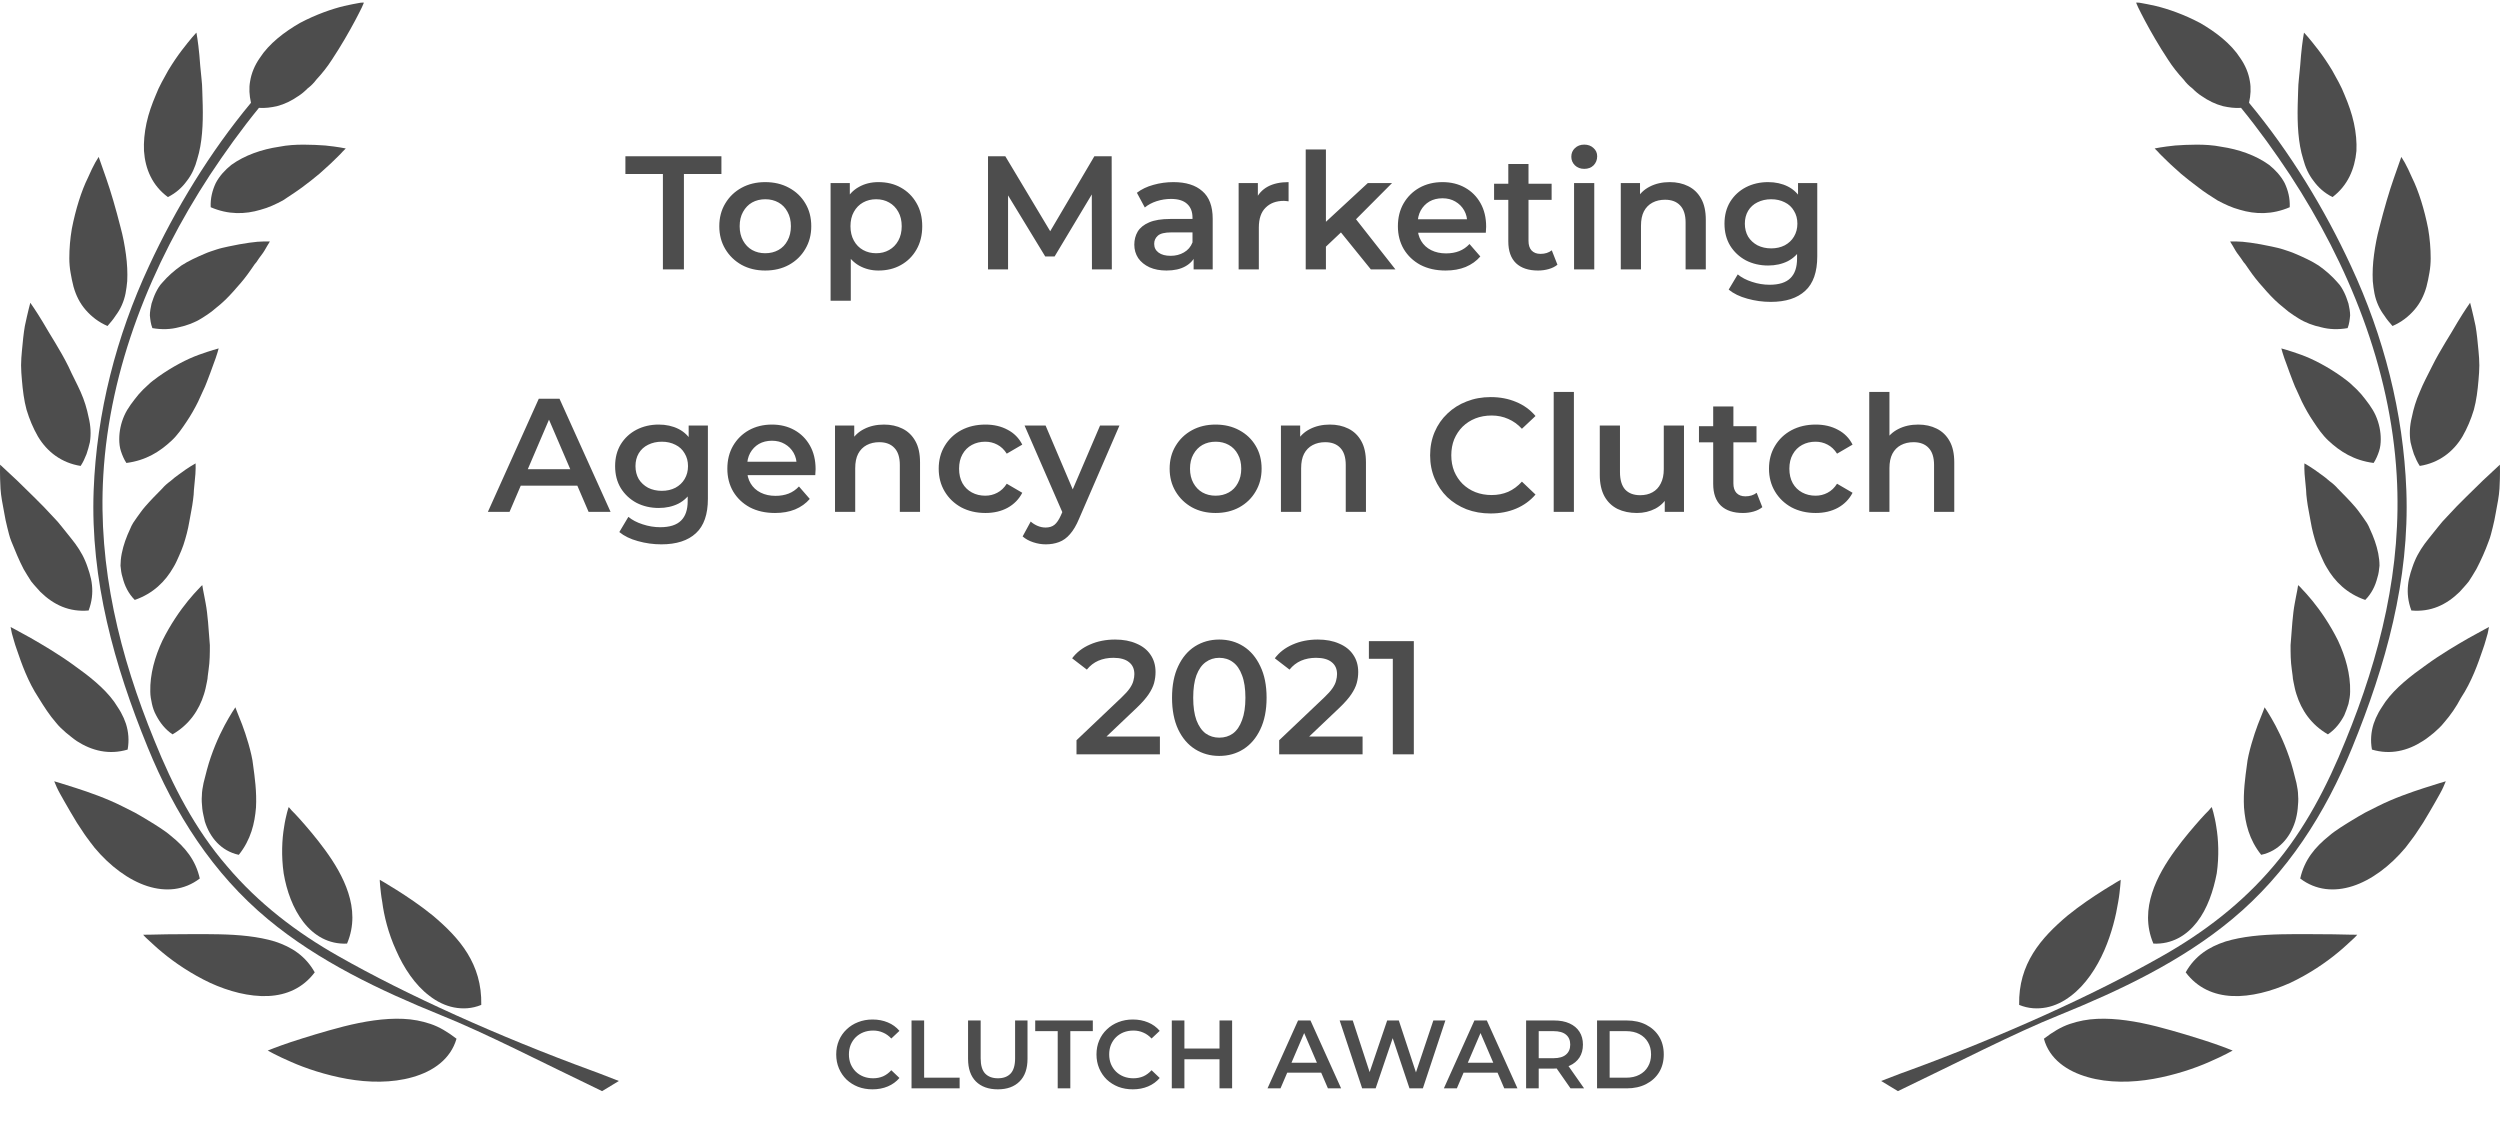 <svg width="464" height="209" viewBox="0 0 464 209" fill="none" xmlns="http://www.w3.org/2000/svg">
<path d="M161.934 202.18C160.974 202.18 160.08 202.024 159.252 201.712C158.436 201.388 157.722 200.938 157.11 200.362C156.51 199.774 156.042 199.084 155.706 198.292C155.37 197.5 155.202 196.636 155.202 195.7C155.202 194.764 155.37 193.9 155.706 193.108C156.042 192.316 156.516 191.632 157.128 191.056C157.74 190.468 158.454 190.018 159.27 189.706C160.086 189.382 160.98 189.22 161.952 189.22C162.984 189.22 163.926 189.4 164.778 189.76C165.63 190.108 166.35 190.63 166.938 191.326L165.426 192.748C164.97 192.256 164.46 191.89 163.896 191.65C163.332 191.398 162.72 191.272 162.06 191.272C161.4 191.272 160.794 191.38 160.242 191.596C159.702 191.812 159.228 192.118 158.82 192.514C158.424 192.91 158.112 193.378 157.884 193.918C157.668 194.458 157.56 195.052 157.56 195.7C157.56 196.348 157.668 196.942 157.884 197.482C158.112 198.022 158.424 198.49 158.82 198.886C159.228 199.282 159.702 199.588 160.242 199.804C160.794 200.02 161.4 200.128 162.06 200.128C162.72 200.128 163.332 200.008 163.896 199.768C164.46 199.516 164.97 199.138 165.426 198.634L166.938 200.074C166.35 200.758 165.63 201.28 164.778 201.64C163.926 202 162.978 202.18 161.934 202.18ZM169.18 202V189.4H171.52V200.02H178.108V202H169.18ZM185.198 202.18C183.47 202.18 182.114 201.694 181.13 200.722C180.158 199.75 179.672 198.346 179.672 196.51V189.4H182.012V196.42C182.012 197.716 182.288 198.658 182.84 199.246C183.404 199.834 184.196 200.128 185.216 200.128C186.236 200.128 187.022 199.834 187.574 199.246C188.126 198.658 188.402 197.716 188.402 196.42V189.4H190.706V196.51C190.706 198.346 190.214 199.75 189.23 200.722C188.258 201.694 186.914 202.18 185.198 202.18ZM196.311 202V191.38H192.135V189.4H202.827V191.38H198.651V202H196.311ZM210.239 202.18C209.279 202.18 208.385 202.024 207.557 201.712C206.741 201.388 206.027 200.938 205.415 200.362C204.815 199.774 204.347 199.084 204.011 198.292C203.675 197.5 203.507 196.636 203.507 195.7C203.507 194.764 203.675 193.9 204.011 193.108C204.347 192.316 204.821 191.632 205.433 191.056C206.045 190.468 206.759 190.018 207.575 189.706C208.391 189.382 209.285 189.22 210.257 189.22C211.289 189.22 212.231 189.4 213.083 189.76C213.935 190.108 214.655 190.63 215.243 191.326L213.731 192.748C213.275 192.256 212.765 191.89 212.201 191.65C211.637 191.398 211.025 191.272 210.365 191.272C209.705 191.272 209.099 191.38 208.547 191.596C208.007 191.812 207.533 192.118 207.125 192.514C206.729 192.91 206.417 193.378 206.189 193.918C205.973 194.458 205.865 195.052 205.865 195.7C205.865 196.348 205.973 196.942 206.189 197.482C206.417 198.022 206.729 198.49 207.125 198.886C207.533 199.282 208.007 199.588 208.547 199.804C209.099 200.02 209.705 200.128 210.365 200.128C211.025 200.128 211.637 200.008 212.201 199.768C212.765 199.516 213.275 199.138 213.731 198.634L215.243 200.074C214.655 200.758 213.935 201.28 213.083 201.64C212.231 202 211.283 202.18 210.239 202.18ZM226.341 189.4H228.681V202H226.341V189.4ZM219.825 202H217.485V189.4H219.825V202ZM226.521 196.6H219.627V194.602H226.521V196.6ZM235.25 202L240.92 189.4H243.224L248.912 202H246.464L241.586 190.642H242.522L237.662 202H235.25ZM237.86 199.084L238.49 197.248H245.294L245.924 199.084H237.86ZM252.816 202L248.64 189.4H251.07L254.796 200.794H253.59L257.46 189.4H259.62L263.382 200.794H262.212L266.028 189.4H268.26L264.084 202H261.6L258.162 191.722H258.81L255.318 202H252.816ZM267.98 202L273.65 189.4H275.954L281.642 202H279.194L274.316 190.642H275.252L270.392 202H267.98ZM270.59 199.084L271.22 197.248H278.024L278.654 199.084H270.59ZM283.245 202V189.4H288.429C289.545 189.4 290.499 189.58 291.291 189.94C292.095 190.3 292.713 190.816 293.145 191.488C293.577 192.16 293.793 192.958 293.793 193.882C293.793 194.806 293.577 195.604 293.145 196.276C292.713 196.936 292.095 197.446 291.291 197.806C290.499 198.154 289.545 198.328 288.429 198.328H284.541L285.585 197.266V202H283.245ZM291.489 202L288.303 197.428H290.805L294.009 202H291.489ZM285.585 197.518L284.541 196.402H288.321C289.353 196.402 290.127 196.18 290.643 195.736C291.171 195.292 291.435 194.674 291.435 193.882C291.435 193.078 291.171 192.46 290.643 192.028C290.127 191.596 289.353 191.38 288.321 191.38H284.541L285.585 190.228V197.518ZM296.411 202V189.4H301.919C303.287 189.4 304.487 189.664 305.519 190.192C306.551 190.72 307.355 191.452 307.931 192.388C308.507 193.324 308.795 194.428 308.795 195.7C308.795 196.96 308.507 198.064 307.931 199.012C307.355 199.948 306.551 200.68 305.519 201.208C304.487 201.736 303.287 202 301.919 202H296.411ZM298.751 200.02H301.811C302.759 200.02 303.575 199.84 304.259 199.48C304.955 199.12 305.489 198.616 305.861 197.968C306.245 197.32 306.437 196.564 306.437 195.7C306.437 194.824 306.245 194.068 305.861 193.432C305.489 192.784 304.955 192.28 304.259 191.92C303.575 191.56 302.759 191.38 301.811 191.38H298.751V200.02Z" fill="#4D4D4D"/>
<path d="M84.73 192.786C83.095 191.53 81.538 190.589 79.903 190.04C78.268 189.491 76.632 189.177 74.842 189.098C71.338 188.941 67.523 189.569 63.786 190.511C60.127 191.452 56.623 192.55 53.976 193.413C51.406 194.276 49.693 194.983 49.693 194.983C49.693 194.983 51.328 195.924 54.053 197.101C56.701 198.278 60.438 199.533 64.409 200.239C68.379 200.945 72.74 201.024 76.555 199.925C80.448 198.827 83.64 196.552 84.73 192.786Z" fill="#4D4D4D"/>
<path d="M73.518 176.388C74.92 179.605 77.022 182.822 79.747 184.862C81.071 185.882 82.628 186.666 84.263 186.98C85.898 187.294 87.611 187.215 89.324 186.509C89.401 182.665 88.389 179.605 86.754 176.937C85.119 174.27 82.784 171.994 80.37 169.955C77.956 167.993 75.465 166.346 73.596 165.169C71.728 163.992 70.482 163.286 70.482 163.286C70.482 163.286 70.482 163.678 70.56 164.463C70.638 165.169 70.715 166.189 70.949 167.444C71.26 169.876 72.039 173.171 73.518 176.388Z" fill="#4D4D4D"/>
<path d="M49.771 184.862C53.197 184.705 56.234 183.371 58.414 180.468C56.701 177.408 54.131 175.761 51.017 174.741C47.903 173.799 44.321 173.485 40.74 173.407C37.158 173.328 33.654 173.407 31.007 173.407C28.282 173.485 26.569 173.485 26.569 173.485C26.569 173.485 26.881 173.878 27.504 174.427C28.127 174.976 28.983 175.839 30.151 176.781C32.409 178.664 35.523 180.782 39.027 182.43C42.453 183.999 46.268 185.019 49.771 184.862Z" fill="#4D4D4D"/>
<path d="M56.312 171.132C58.258 173.642 60.983 175.29 64.409 175.133C65.81 171.838 65.577 168.621 64.642 165.718C63.708 162.815 62.073 160.147 60.36 157.794C58.647 155.44 56.934 153.479 55.689 152.066C55.066 151.36 54.521 150.811 54.131 150.419C53.82 150.026 53.586 149.791 53.586 149.791C53.586 149.791 53.431 150.183 53.275 150.811C53.119 151.439 52.886 152.38 52.73 153.479C52.341 155.754 52.185 158.892 52.652 162.109C53.197 165.326 54.365 168.621 56.312 171.132Z" fill="#4D4D4D"/>
<path d="M14.112 146.261C11.698 145.476 10.063 145.005 10.063 145.005C10.063 145.005 10.219 145.398 10.53 146.104C10.842 146.81 11.387 147.751 12.01 148.85C12.633 149.948 13.411 151.282 14.268 152.694C14.735 153.4 15.202 154.106 15.669 154.813L16.058 155.362L16.526 155.989C16.837 156.46 17.226 156.853 17.538 157.323C20.419 160.775 23.922 163.364 27.348 164.463C30.774 165.561 34.2 165.247 37.08 163.051C36.302 159.599 34.355 157.245 31.708 155.126C31.085 154.577 30.384 154.106 29.684 153.636C28.983 153.165 28.204 152.694 27.426 152.223C26.647 151.753 25.869 151.282 25.012 150.811C24.234 150.419 23.455 150.027 22.676 149.634C19.718 148.144 16.526 147.045 14.112 146.261Z" fill="#4D4D4D"/>
<path d="M38.014 152.458C38.949 155.439 41.051 157.95 44.321 158.656C46.579 155.832 47.28 152.772 47.513 149.869C47.669 146.966 47.28 144.22 46.968 141.945C46.89 141.003 46.501 139.356 46.112 138.022C45.722 136.688 45.333 135.511 44.944 134.491C44.555 133.471 44.243 132.687 44.01 132.137C43.776 131.588 43.698 131.274 43.698 131.274C43.698 131.274 43.465 131.588 43.075 132.216C42.686 132.844 42.219 133.628 41.674 134.648C40.584 136.688 39.26 139.669 38.404 142.886C38.17 143.671 38.014 144.534 37.781 145.318C37.625 146.103 37.469 146.888 37.469 147.672C37.392 148.457 37.469 149.241 37.547 150.104C37.625 150.889 37.859 151.673 38.014 152.458Z" fill="#4D4D4D"/>
<path d="M10.375 134.1C10.92 134.806 11.62 135.433 12.243 135.983C12.944 136.532 13.567 137.081 14.268 137.552C17.071 139.356 20.263 140.141 23.689 139.121C24 137.395 23.844 135.826 23.377 134.335C23.144 133.629 22.832 132.923 22.443 132.217C22.053 131.511 21.586 130.883 21.197 130.255C19.328 127.666 16.526 125.469 13.645 123.429C10.842 121.389 7.883 119.663 5.703 118.408C3.445 117.153 1.966 116.368 1.966 116.368C1.966 116.368 2.044 116.839 2.2 117.545C2.433 118.251 2.667 119.35 3.134 120.605C3.99 123.116 5.158 126.489 7.182 129.549C8.195 131.197 9.207 132.766 10.375 134.1Z" fill="#4D4D4D"/>
<path d="M28.983 132.766C29.684 134.1 30.618 135.355 32.02 136.297C35.134 134.492 36.925 131.825 37.859 128.843C38.093 128.137 38.248 127.353 38.404 126.568C38.482 126.176 38.56 125.783 38.56 125.47C38.638 125.077 38.638 124.685 38.715 124.293C38.949 122.723 38.949 121.233 38.949 119.742C38.715 116.761 38.56 114.015 38.17 111.975C38.015 110.955 37.781 110.092 37.703 109.543C37.625 108.993 37.547 108.601 37.547 108.601C37.547 108.601 37.236 108.836 36.769 109.386C36.302 109.856 35.679 110.563 34.9 111.504C33.421 113.309 31.63 115.898 30.151 118.879C28.749 121.86 27.815 125.156 27.893 128.372C27.893 129.157 28.049 129.942 28.204 130.648C28.36 131.354 28.594 132.06 28.983 132.766Z" fill="#4D4D4D"/>
<path d="M4.38 105.619C4.847 106.403 5.314 107.188 5.781 107.894C6.326 108.6 6.949 109.228 7.494 109.856C9.985 112.288 12.866 113.622 16.448 113.308C17.071 111.66 17.226 110.091 17.071 108.6C16.993 107.816 16.837 107.11 16.603 106.325C16.37 105.619 16.136 104.834 15.825 104.128C15.202 102.637 14.268 101.225 13.178 99.891C12.633 99.185 12.088 98.558 11.543 97.852C10.998 97.145 10.453 96.518 9.83 95.89C7.494 93.301 4.925 90.947 3.134 89.143C1.265 87.417 0.019 86.24 0.019 86.24C0.019 86.24 -0.058 88.044 0.097 90.712C0.175 92.046 0.487 93.615 0.798 95.262C0.954 96.125 1.109 96.989 1.343 97.852C1.577 98.715 1.732 99.578 2.122 100.519C2.822 102.245 3.523 103.971 4.38 105.619Z" fill="#4D4D4D"/>
<path d="M25.012 111.346C28.438 110.169 30.696 107.894 32.175 105.305C32.564 104.677 32.876 103.971 33.187 103.265C33.499 102.559 33.81 101.852 34.044 101.146C34.511 99.734 34.9 98.243 35.134 96.831C35.367 95.419 35.679 94.085 35.834 92.751C35.912 92.124 35.99 91.496 35.99 90.947C36.068 90.397 36.068 89.848 36.146 89.299C36.38 87.338 36.302 86.004 36.302 86.004C36.302 86.004 34.978 86.71 33.109 88.122C32.642 88.436 32.175 88.828 31.63 89.299C31.085 89.691 30.54 90.162 30.073 90.711C29.061 91.731 27.971 92.83 26.881 94.085C26.336 94.713 25.869 95.419 25.401 96.046C25.168 96.36 24.934 96.753 24.701 97.067C24.467 97.459 24.311 97.773 24.156 98.165C23.455 99.656 22.91 101.146 22.599 102.715C22.443 103.5 22.365 104.285 22.365 104.991C22.443 105.775 22.521 106.481 22.754 107.188C23.143 108.757 23.844 110.169 25.012 111.346Z" fill="#4D4D4D"/>
<path d="M12.71 68.038C11.932 66.469 11.075 64.978 10.219 63.566C9.362 62.154 8.584 60.898 7.961 59.8C6.637 57.603 5.625 56.191 5.625 56.191C5.625 56.191 5.158 57.917 4.613 60.506C4.38 61.84 4.224 63.409 4.068 65.135C3.99 65.998 3.912 66.861 3.912 67.803C3.912 68.744 3.99 69.607 4.068 70.549C4.224 72.432 4.457 74.315 4.925 76.041C5.47 77.845 6.17 79.493 7.027 80.984C8.74 83.886 11.465 85.926 14.968 86.476C15.435 85.769 15.747 85.063 16.058 84.279C16.292 83.573 16.526 82.788 16.681 82.082C16.915 80.591 16.837 79.022 16.448 77.453C16.136 75.884 15.669 74.315 14.968 72.746C14.268 71.176 13.411 69.607 12.71 68.038Z" fill="#4D4D4D"/>
<path d="M31.864 81.767C32.954 80.747 33.81 79.492 34.589 78.315C35.445 77.06 36.146 75.805 36.769 74.549C37.08 73.922 37.314 73.294 37.625 72.666C37.937 72.039 38.17 71.489 38.404 70.862C38.871 69.685 39.26 68.587 39.572 67.723C40.273 65.919 40.584 64.664 40.584 64.664C40.584 64.664 39.105 65.056 36.925 65.84C34.745 66.625 32.02 68.037 29.372 69.92C28.749 70.391 28.049 70.862 27.426 71.489C26.803 72.039 26.258 72.588 25.713 73.216C24.701 74.471 23.689 75.726 23.066 77.138C22.443 78.551 22.131 80.041 22.131 81.532C22.131 82.238 22.209 83.023 22.443 83.729C22.676 84.435 22.988 85.219 23.455 85.926C27.114 85.455 29.684 83.807 31.864 81.767Z" fill="#4D4D4D"/>
<path d="M21.431 58.623C21.898 57.995 22.287 57.368 22.598 56.662C22.91 55.956 23.143 55.249 23.299 54.465C23.455 53.68 23.533 52.974 23.611 52.19C23.689 50.62 23.611 48.973 23.377 47.247C23.143 45.521 22.832 43.873 22.365 42.147C21.508 38.773 20.574 35.557 19.718 33.124C18.861 30.692 18.316 29.123 18.316 29.123C18.316 29.123 18.083 29.515 17.693 30.143C17.304 30.849 16.837 31.791 16.292 33.046C15.124 35.4 14.034 38.852 13.333 42.461C13.022 44.265 12.866 46.148 12.866 47.953C12.866 48.816 12.944 49.758 13.1 50.62C13.255 51.483 13.411 52.347 13.645 53.21C14.112 54.857 14.813 56.27 15.903 57.525C16.993 58.78 18.316 59.8 19.951 60.506C20.496 59.879 21.041 59.251 21.431 58.623Z" fill="#4D4D4D"/>
<path d="M49.616 45.599C49.927 45.128 50.083 44.814 50.083 44.814C50.083 44.814 49.694 44.814 48.993 44.814C48.292 44.814 47.358 44.892 46.268 45.049C45.1 45.206 43.854 45.442 42.375 45.755C41.674 45.912 40.895 46.069 40.195 46.305C39.494 46.54 38.715 46.775 38.015 47.089C36.535 47.717 34.978 48.423 33.654 49.286C32.331 50.228 31.163 51.248 30.151 52.424C29.606 52.974 29.217 53.68 28.905 54.307C28.594 54.935 28.36 55.641 28.127 56.347C27.971 57.053 27.815 57.838 27.815 58.544C27.893 59.329 27.971 60.113 28.282 60.898C30.073 61.212 31.708 61.133 33.187 60.741C34.667 60.427 36.146 59.878 37.392 59.093C38.015 58.701 38.638 58.309 39.26 57.838C39.572 57.603 39.805 57.367 40.117 57.132C40.428 56.897 40.662 56.661 40.973 56.426C42.063 55.484 43.075 54.386 44.01 53.287C44.944 52.267 45.8 51.169 46.501 50.149C46.657 49.914 46.813 49.678 47.046 49.364C47.202 49.129 47.358 48.894 47.591 48.658C47.903 48.188 48.214 47.717 48.526 47.325C48.915 46.854 49.304 46.148 49.616 45.599Z" fill="#4D4D4D"/>
<path d="M31.163 36.576C32.72 35.791 33.81 34.771 34.667 33.594C35.601 32.417 36.224 31.005 36.613 29.515C37.547 26.533 37.703 23.003 37.625 19.55C37.625 18.687 37.547 17.824 37.547 16.961C37.547 16.098 37.47 15.314 37.392 14.529C37.236 12.96 37.08 11.469 37.002 10.214C36.769 7.703 36.457 6.056 36.457 6.056C36.457 6.056 36.146 6.369 35.679 6.919C35.212 7.468 34.511 8.331 33.732 9.351C32.954 10.371 32.097 11.626 31.241 13.038C30.462 14.451 29.528 16.02 28.905 17.667C28.204 19.315 27.581 21.041 27.192 22.846C26.803 24.65 26.647 26.376 26.725 28.024C26.959 31.398 28.282 34.457 31.163 36.576Z" fill="#4D4D4D"/>
<path d="M56.078 34.771C57.246 33.908 58.336 33.045 59.27 32.261C60.204 31.398 61.139 30.613 61.839 29.907C62.54 29.201 63.163 28.652 63.552 28.181C63.942 27.789 64.175 27.553 64.175 27.553C64.175 27.553 62.696 27.239 60.36 27.004C59.192 26.926 57.869 26.847 56.389 26.847C54.91 26.847 53.353 26.926 51.796 27.239C48.603 27.71 45.411 28.809 42.92 30.613C41.752 31.555 40.74 32.653 40.039 33.987C39.416 35.321 39.027 36.811 39.105 38.459C42.375 39.871 45.489 39.793 48.37 38.93C49.849 38.537 51.173 37.91 52.496 37.204C53.664 36.419 54.91 35.634 56.078 34.771Z" fill="#4D4D4D"/>
<path d="M114.861 200.631L111.747 202.514C100.769 197.258 90.18 191.766 81.771 188.392C70.56 183.841 59.114 178.428 49.693 170.582C39.494 162.109 32.409 150.968 27.426 138.728C21.197 123.507 16.759 107.58 17.382 91.026C17.927 76.59 21.586 62.389 27.659 49.365C32.565 38.773 38.949 28.259 46.579 19.08C46.268 17.668 46.19 16.334 46.423 15.079C46.657 13.588 47.28 12.097 48.214 10.763C49.927 8.096 52.808 5.899 55.689 4.251C58.647 2.682 61.606 1.662 63.864 1.113C65.032 0.878 65.966 0.642 66.589 0.564C66.9 0.485 67.134 0.485 67.29 0.485C67.445 0.485 67.523 0.485 67.523 0.485C67.523 0.485 67.523 0.564 67.445 0.721C67.367 0.878 67.29 1.113 67.134 1.427C66.822 2.055 66.433 2.839 65.888 3.859C64.798 5.899 63.319 8.488 61.606 11.077C60.749 12.411 59.815 13.588 58.725 14.765C58.258 15.392 57.713 15.942 57.09 16.412C56.545 16.962 56 17.432 55.377 17.825C54.131 18.688 52.886 19.315 51.406 19.707C50.316 19.943 49.226 20.1 48.058 20.021C44.788 24.023 41.752 28.259 38.949 32.496C28.127 49.051 20.341 68.195 19.173 88.201C18.161 105.305 22.209 121.703 28.672 137.473C32.02 145.789 36.224 153.949 42.141 160.775C47.981 167.679 55.066 173.093 62.852 177.486C75.387 184.626 92.594 192.393 109.956 198.748C110.034 198.748 111.825 199.454 114.861 200.631Z" fill="#4D4D4D"/>
<path d="M379.348 192.786C380.983 191.53 382.54 190.589 384.175 190.04C385.81 189.491 387.445 189.177 389.236 189.098C392.74 188.941 396.555 189.569 400.292 190.511C403.951 191.452 407.455 192.55 410.102 193.413C412.671 194.276 414.384 194.983 414.384 194.983C414.384 194.983 412.749 195.924 410.024 197.101C407.377 198.278 403.64 199.533 399.669 200.239C395.698 200.945 391.338 201.024 387.523 199.925C383.63 198.827 380.36 196.552 379.348 192.786Z" fill="#4D4D4D"/>
<path d="M390.56 176.388C389.158 179.605 387.056 182.822 384.331 184.862C383.007 185.882 381.45 186.666 379.815 186.98C378.18 187.294 376.467 187.215 374.754 186.509C374.676 182.665 375.688 179.605 377.324 176.937C378.959 174.27 381.294 171.994 383.708 169.955C386.122 167.993 388.613 166.346 390.482 165.169C392.35 163.992 393.596 163.286 393.596 163.286C393.596 163.286 393.596 163.678 393.518 164.463C393.44 165.169 393.362 166.189 393.129 167.444C392.74 169.876 391.961 173.171 390.56 176.388Z" fill="#4D4D4D"/>
<path d="M414.307 184.862C410.881 184.705 407.844 183.371 405.664 180.468C407.377 177.408 409.946 175.761 413.061 174.741C416.175 173.799 419.757 173.485 423.338 173.407C426.92 173.328 430.423 173.407 433.07 173.407C435.796 173.485 437.508 173.485 437.508 173.485C437.508 173.485 437.197 173.878 436.574 174.427C435.951 174.976 435.095 175.839 433.927 176.781C431.669 178.664 428.555 180.782 425.051 182.43C421.547 183.999 417.732 185.019 414.307 184.862Z" fill="#4D4D4D"/>
<path d="M407.766 171.132C405.82 173.642 403.095 175.29 399.669 175.133C398.268 171.838 398.501 168.621 399.435 165.718C400.37 162.815 402.005 160.147 403.718 157.794C405.431 155.44 407.143 153.479 408.389 152.066C409.012 151.36 409.557 150.811 409.946 150.419C410.258 150.026 410.491 149.791 410.491 149.791C410.491 149.791 410.647 150.183 410.803 150.811C410.958 151.439 411.192 152.38 411.348 153.479C411.737 155.754 411.893 158.892 411.426 162.109C410.803 165.326 409.713 168.621 407.766 171.132Z" fill="#4D4D4D"/>
<path d="M449.888 146.261C452.302 145.476 453.937 145.005 453.937 145.005C453.937 145.005 453.781 145.398 453.47 146.104C453.158 146.81 452.613 147.751 451.99 148.85C451.367 149.948 450.589 151.282 449.732 152.694C449.265 153.4 448.798 154.106 448.331 154.813L447.942 155.362L447.474 155.989C447.163 156.46 446.774 156.853 446.462 157.323C443.581 160.775 440.078 163.364 436.652 164.463C433.226 165.561 429.8 165.247 426.92 163.051C427.698 159.599 429.645 157.245 432.292 155.126C432.915 154.577 433.616 154.106 434.316 153.636C435.017 153.165 435.796 152.694 436.574 152.223C437.353 151.753 438.131 151.282 438.988 150.811C439.766 150.419 440.545 150.027 441.324 149.634C444.282 148.144 447.474 147.045 449.888 146.261Z" fill="#4D4D4D"/>
<path d="M425.985 152.458C425.051 155.439 422.949 157.95 419.679 158.656C417.421 155.832 416.72 152.772 416.487 149.869C416.331 146.966 416.72 144.22 417.032 141.945C417.109 141.003 417.499 139.356 417.888 138.022C418.277 136.688 418.667 135.511 419.056 134.491C419.445 133.471 419.757 132.687 419.99 132.137C420.224 131.588 420.302 131.274 420.302 131.274C420.302 131.274 420.535 131.588 420.924 132.216C421.314 132.844 421.781 133.628 422.326 134.648C423.416 136.688 424.74 139.669 425.596 142.886C425.83 143.671 425.985 144.534 426.219 145.318C426.375 146.103 426.53 146.888 426.53 147.672C426.608 148.457 426.53 149.241 426.452 150.104C426.375 150.889 426.219 151.673 425.985 152.458Z" fill="#4D4D4D"/>
<path d="M453.625 134.1C453.08 134.806 452.379 135.433 451.757 135.983C451.056 136.532 450.433 137.081 449.654 137.552C446.851 139.356 443.659 140.141 440.233 139.121C439.922 137.395 440.078 135.826 440.545 134.335C440.778 133.629 441.09 132.923 441.479 132.217C441.868 131.511 442.336 130.883 442.725 130.255C444.594 127.666 447.396 125.469 450.277 123.429C453.08 121.389 456.039 119.663 458.219 118.408C460.477 117.153 461.956 116.368 461.956 116.368C461.956 116.368 461.878 116.839 461.723 117.545C461.489 118.251 461.255 119.35 460.788 120.605C459.932 123.116 458.764 126.489 456.74 129.549C455.883 131.197 454.793 132.766 453.625 134.1Z" fill="#4D4D4D"/>
<path d="M435.095 132.766C434.394 134.1 433.46 135.355 432.058 136.297C428.944 134.492 427.153 131.825 426.219 128.843C425.985 128.137 425.83 127.353 425.674 126.568C425.596 126.176 425.518 125.783 425.518 125.47C425.44 125.077 425.44 124.685 425.362 124.293C425.129 122.723 425.129 121.233 425.129 119.742C425.362 116.761 425.518 114.015 425.907 111.975C426.063 110.955 426.297 110.092 426.375 109.543C426.452 108.993 426.53 108.601 426.53 108.601C426.53 108.601 426.842 108.836 427.309 109.386C427.776 109.856 428.399 110.563 429.178 111.504C430.657 113.309 432.448 115.898 433.927 118.879C435.328 121.86 436.263 125.156 436.185 128.372C436.185 129.157 436.029 129.942 435.873 130.648C435.64 131.354 435.406 132.06 435.095 132.766Z" fill="#4D4D4D"/>
<path d="M459.62 105.619C459.153 106.403 458.686 107.188 458.219 107.894C457.674 108.6 457.051 109.228 456.506 109.856C454.014 112.288 451.134 113.622 447.552 113.308C446.929 111.66 446.774 110.091 446.929 108.6C447.007 107.816 447.163 107.11 447.396 106.325C447.63 105.619 447.864 104.834 448.175 104.128C448.798 102.637 449.732 101.225 450.822 99.891C451.367 99.185 451.912 98.558 452.457 97.852C453.002 97.145 453.547 96.518 454.17 95.89C456.506 93.301 459.075 90.947 460.866 89.143C462.735 87.417 463.98 86.24 463.98 86.24C463.98 86.24 464.058 88.044 463.903 90.712C463.825 92.046 463.513 93.615 463.202 95.262C463.046 96.125 462.89 96.989 462.657 97.852C462.423 98.715 462.267 99.578 461.878 100.519C461.255 102.245 460.477 103.971 459.62 105.619Z" fill="#4D4D4D"/>
<path d="M438.988 111.346C435.562 110.169 433.304 107.894 431.825 105.305C431.435 104.677 431.124 103.971 430.813 103.265C430.501 102.559 430.19 101.852 429.956 101.146C429.489 99.734 429.1 98.243 428.866 96.831C428.633 95.419 428.321 94.085 428.165 92.751C428.088 92.124 428.01 91.496 428.01 90.947C427.932 90.397 427.932 89.848 427.854 89.299C427.62 87.338 427.698 86.004 427.698 86.004C427.698 86.004 429.022 86.71 430.89 88.122C431.358 88.436 431.825 88.828 432.37 89.299C432.915 89.691 433.46 90.162 433.927 90.711C434.939 91.731 436.029 92.83 437.119 94.085C437.664 94.713 438.131 95.419 438.598 96.046C438.832 96.36 439.066 96.753 439.299 97.067C439.533 97.459 439.688 97.773 439.844 98.165C440.545 99.656 441.09 101.146 441.401 102.715C441.557 103.5 441.635 104.285 441.635 104.991C441.557 105.775 441.479 106.481 441.246 107.188C440.856 108.757 440.156 110.169 438.988 111.346Z" fill="#4D4D4D"/>
<path d="M451.367 68.038C452.146 66.469 453.002 64.978 453.859 63.566C454.715 62.154 455.494 60.898 456.117 59.8C457.44 57.603 458.452 56.191 458.452 56.191C458.452 56.191 458.92 57.917 459.465 60.506C459.698 61.84 459.854 63.409 460.01 65.135C460.088 65.998 460.165 66.861 460.165 67.803C460.165 68.744 460.088 69.607 460.01 70.549C459.854 72.432 459.62 74.315 459.153 76.041C458.608 77.845 457.907 79.493 457.051 80.984C455.338 83.886 452.613 85.926 449.109 86.476C448.642 85.769 448.331 85.063 448.019 84.279C447.786 83.573 447.552 82.788 447.397 82.082C447.163 80.591 447.241 79.022 447.63 77.453C447.942 75.884 448.409 74.315 449.109 72.746C449.732 71.176 450.589 69.607 451.367 68.038Z" fill="#4D4D4D"/>
<path d="M432.136 81.767C431.046 80.747 430.19 79.492 429.411 78.315C428.555 77.06 427.854 75.805 427.231 74.549C426.92 73.922 426.686 73.294 426.375 72.666C426.063 72.039 425.83 71.489 425.596 70.862C425.129 69.685 424.74 68.587 424.428 67.723C423.727 65.919 423.416 64.664 423.416 64.664C423.416 64.664 424.895 65.056 427.075 65.84C429.255 66.625 431.98 68.037 434.628 69.92C435.251 70.391 435.951 70.862 436.574 71.489C437.197 72.039 437.742 72.588 438.287 73.216C439.299 74.471 440.311 75.726 440.934 77.138C441.557 78.551 441.869 80.041 441.869 81.532C441.869 82.238 441.791 83.023 441.557 83.729C441.324 84.435 441.012 85.219 440.545 85.926C436.886 85.455 434.316 83.807 432.136 81.767Z" fill="#4D4D4D"/>
<path d="M442.569 58.623C442.102 57.995 441.713 57.368 441.401 56.662C441.09 55.956 440.856 55.249 440.701 54.465C440.545 53.68 440.467 52.974 440.389 52.19C440.311 50.62 440.389 48.973 440.623 47.247C440.856 45.521 441.168 43.873 441.635 42.147C442.491 38.773 443.426 35.557 444.282 33.124C445.139 30.692 445.684 29.123 445.684 29.123C445.684 29.123 445.917 29.515 446.306 30.143C446.696 30.849 447.163 31.791 447.708 33.046C448.876 35.4 449.966 38.852 450.667 42.461C450.978 44.265 451.134 46.148 451.134 47.953C451.134 48.816 451.056 49.758 450.9 50.62C450.744 51.483 450.589 52.347 450.355 53.21C449.888 54.857 449.187 56.27 448.097 57.525C447.007 58.78 445.684 59.8 444.049 60.506C443.504 59.879 442.959 59.251 442.569 58.623Z" fill="#4D4D4D"/>
<path d="M414.384 45.599C414.073 45.128 413.917 44.814 413.917 44.814C413.917 44.814 414.307 44.814 415.007 44.814C415.708 44.814 416.642 44.892 417.732 45.049C418.9 45.206 420.146 45.442 421.625 45.755C422.326 45.912 423.105 46.069 423.805 46.305C424.506 46.54 425.285 46.775 425.985 47.089C427.465 47.717 429.022 48.423 430.345 49.286C431.669 50.228 432.837 51.248 433.849 52.424C434.394 52.974 434.783 53.68 435.095 54.307C435.406 54.935 435.64 55.641 435.873 56.347C436.029 57.053 436.185 57.838 436.185 58.544C436.107 59.329 436.029 60.113 435.718 60.898C433.927 61.212 432.292 61.133 430.813 60.741C429.333 60.427 427.854 59.878 426.608 59.093C425.985 58.701 425.363 58.309 424.74 57.838C424.428 57.603 424.195 57.367 423.883 57.132C423.572 56.897 423.338 56.661 423.027 56.426C421.937 55.484 420.925 54.386 419.99 53.287C419.056 52.267 418.199 51.169 417.499 50.149C417.343 49.914 417.187 49.678 416.954 49.364C416.798 49.129 416.642 48.894 416.409 48.658C416.097 48.188 415.786 47.717 415.474 47.325C415.085 46.854 414.696 46.148 414.384 45.599Z" fill="#4D4D4D"/>
<path d="M432.915 36.576C431.358 35.791 430.268 34.771 429.411 33.594C428.477 32.417 427.854 31.005 427.465 29.515C426.53 26.533 426.375 23.003 426.452 19.55C426.452 18.687 426.53 17.824 426.53 16.961C426.53 16.098 426.608 15.314 426.686 14.529C426.842 12.96 426.997 11.469 427.075 10.214C427.309 7.703 427.62 6.056 427.62 6.056C427.62 6.056 427.932 6.369 428.399 6.919C428.866 7.468 429.567 8.331 430.345 9.351C431.124 10.371 431.98 11.626 432.837 13.038C433.615 14.451 434.55 16.02 435.173 17.667C435.873 19.315 436.496 21.041 436.886 22.846C437.275 24.65 437.431 26.376 437.353 28.024C437.041 31.398 435.718 34.457 432.915 36.576Z" fill="#4D4D4D"/>
<path d="M408 34.771C406.832 33.908 405.742 33.045 404.808 32.261C403.873 31.398 402.939 30.613 402.238 29.907C401.538 29.201 400.915 28.652 400.525 28.181C400.136 27.789 399.903 27.553 399.903 27.553C399.903 27.553 401.382 27.239 403.718 27.004C404.886 26.926 406.209 26.847 407.688 26.847C409.168 26.847 410.725 26.926 412.282 27.239C415.474 27.71 418.667 28.809 421.158 30.613C422.326 31.555 423.338 32.653 424.039 33.987C424.662 35.321 425.051 36.811 424.973 38.459C421.703 39.871 418.589 39.793 415.708 38.93C414.229 38.537 412.905 37.91 411.581 37.204C410.336 36.419 409.09 35.634 408 34.771Z" fill="#4D4D4D"/>
<path d="M349.139 200.631L352.253 202.514C363.231 197.258 373.82 191.766 382.229 188.392C393.44 183.841 404.886 178.428 414.307 170.582C424.506 162.109 431.591 150.968 436.574 138.728C442.803 123.507 447.241 107.58 446.618 91.026C446.073 76.59 442.414 62.389 436.341 49.365C431.436 38.773 425.051 28.259 417.421 19.08C417.732 17.668 417.81 16.334 417.577 15.079C417.343 13.588 416.72 12.097 415.786 10.763C414.073 8.096 411.192 5.899 408.311 4.251C405.353 2.682 402.394 1.662 400.136 1.113C398.968 0.878 398.034 0.642 397.411 0.564C397.1 0.485 396.866 0.485 396.71 0.485C396.555 0.485 396.477 0.485 396.477 0.485C396.477 0.485 396.477 0.564 396.555 0.721C396.633 0.878 396.71 1.113 396.866 1.427C397.178 2.055 397.567 2.839 398.112 3.859C399.202 5.899 400.681 8.488 402.394 11.077C403.251 12.411 404.185 13.588 405.275 14.765C405.742 15.392 406.287 15.942 406.91 16.412C407.455 16.962 408 17.432 408.623 17.825C409.869 18.688 411.114 19.315 412.594 19.707C413.684 19.943 414.774 20.1 415.942 20.021C419.212 24.023 422.248 28.259 425.051 32.496C435.873 49.051 443.659 68.195 444.827 88.201C445.839 105.305 441.791 121.703 435.328 137.473C431.981 145.789 427.776 153.949 421.937 160.775C416.097 167.679 409.012 173.093 401.226 177.486C388.691 184.626 371.484 192.393 354.122 198.748C354.044 198.748 352.175 199.454 349.139 200.631Z" fill="#4D4D4D"/>
<path d="M123.035 50V32.3H116.075V29H133.895V32.3H126.935V50H123.035ZM142.021 50.21C140.381 50.21 138.921 49.86 137.641 49.16C136.361 48.44 135.351 47.46 134.611 46.22C133.871 44.98 133.501 43.57 133.501 41.99C133.501 40.39 133.871 38.98 134.611 37.76C135.351 36.52 136.361 35.55 137.641 34.85C138.921 34.15 140.381 33.8 142.021 33.8C143.681 33.8 145.151 34.15 146.431 34.85C147.731 35.55 148.741 36.51 149.461 37.73C150.201 38.95 150.571 40.37 150.571 41.99C150.571 43.57 150.201 44.98 149.461 46.22C148.741 47.46 147.731 48.44 146.431 49.16C145.151 49.86 143.681 50.21 142.021 50.21ZM142.021 47C142.941 47 143.761 46.8 144.481 46.4C145.201 46 145.761 45.42 146.161 44.66C146.581 43.9 146.791 43.01 146.791 41.99C146.791 40.95 146.581 40.06 146.161 39.32C145.761 38.56 145.201 37.98 144.481 37.58C143.761 37.18 142.951 36.98 142.051 36.98C141.131 36.98 140.311 37.18 139.591 37.58C138.891 37.98 138.331 38.56 137.911 39.32C137.491 40.06 137.281 40.95 137.281 41.99C137.281 43.01 137.491 43.9 137.911 44.66C138.331 45.42 138.891 46 139.591 46.4C140.311 46.8 141.121 47 142.021 47ZM163.037 50.21C161.737 50.21 160.547 49.91 159.467 49.31C158.407 48.71 157.557 47.81 156.917 46.61C156.297 45.39 155.987 43.85 155.987 41.99C155.987 40.11 156.287 38.57 156.887 37.37C157.507 36.17 158.347 35.28 159.407 34.7C160.467 34.1 161.677 33.8 163.037 33.8C164.617 33.8 166.007 34.14 167.207 34.82C168.427 35.5 169.387 36.45 170.087 37.67C170.807 38.89 171.167 40.33 171.167 41.99C171.167 43.65 170.807 45.1 170.087 46.34C169.387 47.56 168.427 48.51 167.207 49.19C166.007 49.87 164.617 50.21 163.037 50.21ZM154.157 55.82V33.98H157.727V37.76L157.607 42.02L157.907 46.28V55.82H154.157ZM162.617 47C163.517 47 164.317 46.8 165.017 46.4C165.737 46 166.307 45.42 166.727 44.66C167.147 43.9 167.357 43.01 167.357 41.99C167.357 40.95 167.147 40.06 166.727 39.32C166.307 38.56 165.737 37.98 165.017 37.58C164.317 37.18 163.517 36.98 162.617 36.98C161.717 36.98 160.907 37.18 160.187 37.58C159.467 37.98 158.897 38.56 158.477 39.32C158.057 40.06 157.847 40.95 157.847 41.99C157.847 43.01 158.057 43.9 158.477 44.66C158.897 45.42 159.467 46 160.187 46.4C160.907 46.8 161.717 47 162.617 47ZM183.375 50V29H186.585L195.765 44.33H194.085L203.115 29H206.325L206.355 50H202.665L202.635 34.79H203.415L195.735 47.6H193.995L186.195 34.79H187.095V50H183.375ZM221.537 50V46.76L221.327 46.07V40.4C221.327 39.3 220.997 38.45 220.337 37.85C219.677 37.23 218.677 36.92 217.337 36.92C216.437 36.92 215.547 37.06 214.667 37.34C213.807 37.62 213.077 38.01 212.477 38.51L211.007 35.78C211.867 35.12 212.887 34.63 214.067 34.31C215.267 33.97 216.507 33.8 217.787 33.8C220.107 33.8 221.897 34.36 223.157 35.48C224.437 36.58 225.077 38.29 225.077 40.61V50H221.537ZM216.497 50.21C215.297 50.21 214.247 50.01 213.347 49.61C212.447 49.19 211.747 48.62 211.247 47.9C210.767 47.16 210.527 46.33 210.527 45.41C210.527 44.51 210.737 43.7 211.157 42.98C211.597 42.26 212.307 41.69 213.287 41.27C214.267 40.85 215.567 40.64 217.187 40.64H221.837V43.13H217.457C216.177 43.13 215.317 43.34 214.877 43.76C214.437 44.16 214.217 44.66 214.217 45.26C214.217 45.94 214.487 46.48 215.027 46.88C215.567 47.28 216.317 47.48 217.277 47.48C218.197 47.48 219.017 47.27 219.737 46.85C220.477 46.43 221.007 45.81 221.327 44.99L221.957 47.24C221.597 48.18 220.947 48.91 220.007 49.43C219.087 49.95 217.917 50.21 216.497 50.21ZM229.89 50V33.98H233.46V38.39L233.04 37.1C233.52 36.02 234.27 35.2 235.29 34.64C236.33 34.08 237.62 33.8 239.16 33.8V37.37C239 37.33 238.85 37.31 238.71 37.31C238.57 37.29 238.43 37.28 238.29 37.28C236.87 37.28 235.74 37.7 234.9 38.54C234.06 39.36 233.64 40.59 233.64 42.23V50H229.89ZM245.401 46.43L245.491 41.72L253.861 33.98H258.361L251.251 41.12L249.271 42.77L245.401 46.43ZM242.341 50V27.74H246.091V50H242.341ZM254.431 50L248.581 42.77L250.951 39.77L258.991 50H254.431ZM268.299 50.21C266.519 50.21 264.959 49.86 263.619 49.16C262.299 48.44 261.269 47.46 260.529 46.22C259.809 44.98 259.449 43.57 259.449 41.99C259.449 40.39 259.799 38.98 260.499 37.76C261.219 36.52 262.199 35.55 263.439 34.85C264.699 34.15 266.129 33.8 267.729 33.8C269.289 33.8 270.679 34.14 271.899 34.82C273.119 35.5 274.079 36.46 274.779 37.7C275.479 38.94 275.829 40.4 275.829 42.08C275.829 42.24 275.819 42.42 275.799 42.62C275.799 42.82 275.789 43.01 275.769 43.19H262.419V40.7H273.789L272.319 41.48C272.339 40.56 272.149 39.75 271.749 39.05C271.349 38.35 270.799 37.8 270.099 37.4C269.419 37 268.629 36.8 267.729 36.8C266.809 36.8 265.999 37 265.299 37.4C264.619 37.8 264.079 38.36 263.679 39.08C263.299 39.78 263.109 40.61 263.109 41.57V42.17C263.109 43.13 263.329 43.98 263.769 44.72C264.209 45.46 264.829 46.03 265.629 46.43C266.429 46.83 267.349 47.03 268.389 47.03C269.289 47.03 270.099 46.89 270.819 46.61C271.539 46.33 272.179 45.89 272.739 45.29L274.749 47.6C274.029 48.44 273.119 49.09 272.019 49.55C270.939 49.99 269.699 50.21 268.299 50.21ZM285.461 50.21C283.701 50.21 282.341 49.76 281.381 48.86C280.421 47.94 279.941 46.59 279.941 44.81V30.44H283.691V44.72C283.691 45.48 283.881 46.07 284.261 46.49C284.661 46.91 285.211 47.12 285.911 47.12C286.751 47.12 287.451 46.9 288.011 46.46L289.061 49.13C288.621 49.49 288.081 49.76 287.441 49.94C286.801 50.12 286.141 50.21 285.461 50.21ZM277.301 37.1V34.1H287.981V37.1H277.301ZM292.146 50V33.98H295.896V50H292.146ZM294.036 31.34C293.336 31.34 292.756 31.12 292.296 30.68C291.856 30.24 291.636 29.71 291.636 29.09C291.636 28.45 291.856 27.92 292.296 27.5C292.756 27.06 293.336 26.84 294.036 26.84C294.736 26.84 295.306 27.05 295.746 27.47C296.206 27.87 296.436 28.38 296.436 29C296.436 29.66 296.216 30.22 295.776 30.68C295.336 31.12 294.756 31.34 294.036 31.34ZM309.907 33.8C311.187 33.8 312.327 34.05 313.327 34.55C314.347 35.05 315.147 35.82 315.727 36.86C316.307 37.88 316.597 39.2 316.597 40.82V50H312.847V41.3C312.847 39.88 312.507 38.82 311.827 38.12C311.167 37.42 310.237 37.07 309.037 37.07C308.157 37.07 307.377 37.25 306.697 37.61C306.017 37.97 305.487 38.51 305.107 39.23C304.747 39.93 304.567 40.82 304.567 41.9V50H300.817V33.98H304.387V38.3L303.757 36.98C304.317 35.96 305.127 35.18 306.187 34.64C307.267 34.08 308.507 33.8 309.907 33.8ZM328.644 56.03C327.164 56.03 325.714 55.83 324.294 55.43C322.894 55.05 321.744 54.49 320.844 53.75L322.524 50.93C323.224 51.51 324.104 51.97 325.164 52.31C326.244 52.67 327.334 52.85 328.434 52.85C330.194 52.85 331.484 52.44 332.304 51.62C333.124 50.82 333.534 49.61 333.534 47.99V45.14L333.834 41.51L333.714 37.88V33.98H337.284V47.57C337.284 50.47 336.544 52.6 335.064 53.96C333.584 55.34 331.444 56.03 328.644 56.03ZM328.164 49.28C326.644 49.28 325.264 48.96 324.024 48.32C322.804 47.66 321.834 46.75 321.114 45.59C320.414 44.43 320.064 43.07 320.064 41.51C320.064 39.97 320.414 38.62 321.114 37.46C321.834 36.3 322.804 35.4 324.024 34.76C325.264 34.12 326.644 33.8 328.164 33.8C329.524 33.8 330.744 34.07 331.824 34.61C332.904 35.15 333.764 35.99 334.404 37.13C335.064 38.27 335.394 39.73 335.394 41.51C335.394 43.29 335.064 44.76 334.404 45.92C333.764 47.06 332.904 47.91 331.824 48.47C330.744 49.01 329.524 49.28 328.164 49.28ZM328.734 46.1C329.674 46.1 330.514 45.91 331.254 45.53C331.994 45.13 332.564 44.59 332.964 43.91C333.384 43.21 333.594 42.41 333.594 41.51C333.594 40.61 333.384 39.82 332.964 39.14C332.564 38.44 331.994 37.91 331.254 37.55C330.514 37.17 329.674 36.98 328.734 36.98C327.794 36.98 326.944 37.17 326.184 37.55C325.444 37.91 324.864 38.44 324.444 39.14C324.044 39.82 323.844 40.61 323.844 41.51C323.844 42.41 324.044 43.21 324.444 43.91C324.864 44.59 325.444 45.13 326.184 45.53C326.944 45.91 327.794 46.1 328.734 46.1ZM90.551 95L100.001 74H103.841L113.321 95H109.241L101.111 76.07H102.671L94.571 95H90.551ZM94.901 90.14L95.951 87.08H107.291L108.341 90.14H94.901ZM122.745 101.03C121.265 101.03 119.815 100.83 118.395 100.43C116.995 100.05 115.845 99.49 114.945 98.75L116.625 95.93C117.325 96.51 118.205 96.97 119.265 97.31C120.345 97.67 121.435 97.85 122.535 97.85C124.295 97.85 125.585 97.44 126.405 96.62C127.225 95.82 127.635 94.61 127.635 92.99V90.14L127.935 86.51L127.815 82.88V78.98H131.385V92.57C131.385 95.47 130.645 97.6 129.165 98.96C127.685 100.34 125.545 101.03 122.745 101.03ZM122.265 94.28C120.745 94.28 119.365 93.96 118.125 93.32C116.905 92.66 115.935 91.75 115.215 90.59C114.515 89.43 114.165 88.07 114.165 86.51C114.165 84.97 114.515 83.62 115.215 82.46C115.935 81.3 116.905 80.4 118.125 79.76C119.365 79.12 120.745 78.8 122.265 78.8C123.625 78.8 124.845 79.07 125.925 79.61C127.005 80.15 127.865 80.99 128.505 82.13C129.165 83.27 129.495 84.73 129.495 86.51C129.495 88.29 129.165 89.76 128.505 90.92C127.865 92.06 127.005 92.91 125.925 93.47C124.845 94.01 123.625 94.28 122.265 94.28ZM122.835 91.1C123.775 91.1 124.615 90.91 125.355 90.53C126.095 90.13 126.665 89.59 127.065 88.91C127.485 88.21 127.695 87.41 127.695 86.51C127.695 85.61 127.485 84.82 127.065 84.14C126.665 83.44 126.095 82.91 125.355 82.55C124.615 82.17 123.775 81.98 122.835 81.98C121.895 81.98 121.045 82.17 120.285 82.55C119.545 82.91 118.965 83.44 118.545 84.14C118.145 84.82 117.945 85.61 117.945 86.51C117.945 87.41 118.145 88.21 118.545 88.91C118.965 89.59 119.545 90.13 120.285 90.53C121.045 90.91 121.895 91.1 122.835 91.1ZM143.845 95.21C142.065 95.21 140.505 94.86 139.165 94.16C137.845 93.44 136.815 92.46 136.075 91.22C135.355 89.98 134.995 88.57 134.995 86.99C134.995 85.39 135.345 83.98 136.045 82.76C136.765 81.52 137.745 80.55 138.985 79.85C140.245 79.15 141.675 78.8 143.275 78.8C144.835 78.8 146.225 79.14 147.445 79.82C148.665 80.5 149.625 81.46 150.325 82.7C151.025 83.94 151.375 85.4 151.375 87.08C151.375 87.24 151.365 87.42 151.345 87.62C151.345 87.82 151.335 88.01 151.315 88.19H137.965V85.7H149.335L147.865 86.48C147.885 85.56 147.695 84.75 147.295 84.05C146.895 83.35 146.345 82.8 145.645 82.4C144.965 82 144.175 81.8 143.275 81.8C142.355 81.8 141.545 82 140.845 82.4C140.165 82.8 139.625 83.36 139.225 84.08C138.845 84.78 138.655 85.61 138.655 86.57V87.17C138.655 88.13 138.875 88.98 139.315 89.72C139.755 90.46 140.375 91.03 141.175 91.43C141.975 91.83 142.895 92.03 143.935 92.03C144.835 92.03 145.645 91.89 146.365 91.61C147.085 91.33 147.725 90.89 148.285 90.29L150.295 92.6C149.575 93.44 148.665 94.09 147.565 94.55C146.485 94.99 145.245 95.21 143.845 95.21ZM164.068 78.8C165.348 78.8 166.488 79.05 167.488 79.55C168.508 80.05 169.308 80.82 169.888 81.86C170.468 82.88 170.758 84.2 170.758 85.82V95H167.008V86.3C167.008 84.88 166.668 83.82 165.988 83.12C165.328 82.42 164.398 82.07 163.198 82.07C162.318 82.07 161.538 82.25 160.858 82.61C160.178 82.97 159.648 83.51 159.268 84.23C158.908 84.93 158.728 85.82 158.728 86.9V95H154.978V78.98H158.548V83.3L157.918 81.98C158.478 80.96 159.288 80.18 160.348 79.64C161.428 79.08 162.668 78.8 164.068 78.8ZM182.894 95.21C181.214 95.21 179.714 94.86 178.394 94.16C177.094 93.44 176.074 92.46 175.334 91.22C174.594 89.98 174.224 88.57 174.224 86.99C174.224 85.39 174.594 83.98 175.334 82.76C176.074 81.52 177.094 80.55 178.394 79.85C179.714 79.15 181.214 78.8 182.894 78.8C184.454 78.8 185.824 79.12 187.004 79.76C188.204 80.38 189.114 81.3 189.734 82.52L186.854 84.2C186.374 83.44 185.784 82.88 185.084 82.52C184.404 82.16 183.664 81.98 182.864 81.98C181.944 81.98 181.114 82.18 180.374 82.58C179.634 82.98 179.054 83.56 178.634 84.32C178.214 85.06 178.004 85.95 178.004 86.99C178.004 88.03 178.214 88.93 178.634 89.69C179.054 90.43 179.634 91 180.374 91.4C181.114 91.8 181.944 92 182.864 92C183.664 92 184.404 91.82 185.084 91.46C185.784 91.1 186.374 90.54 186.854 89.78L189.734 91.46C189.114 92.66 188.204 93.59 187.004 94.25C185.824 94.89 184.454 95.21 182.894 95.21ZM194.091 101.03C193.311 101.03 192.531 100.9 191.751 100.64C190.971 100.38 190.321 100.02 189.801 99.56L191.301 96.8C191.681 97.14 192.111 97.41 192.591 97.61C193.071 97.81 193.561 97.91 194.061 97.91C194.741 97.91 195.291 97.74 195.711 97.4C196.131 97.06 196.521 96.49 196.881 95.69L197.811 93.59L198.111 93.14L204.171 78.98H207.771L200.271 96.29C199.771 97.49 199.211 98.44 198.591 99.14C197.991 99.84 197.311 100.33 196.551 100.61C195.811 100.89 194.991 101.03 194.091 101.03ZM197.391 95.57L190.161 78.98H194.061L199.941 92.81L197.391 95.57ZM225.605 95.21C223.965 95.21 222.505 94.86 221.225 94.16C219.945 93.44 218.935 92.46 218.195 91.22C217.455 89.98 217.085 88.57 217.085 86.99C217.085 85.39 217.455 83.98 218.195 82.76C218.935 81.52 219.945 80.55 221.225 79.85C222.505 79.15 223.965 78.8 225.605 78.8C227.265 78.8 228.735 79.15 230.015 79.85C231.315 80.55 232.325 81.51 233.045 82.73C233.785 83.95 234.155 85.37 234.155 86.99C234.155 88.57 233.785 89.98 233.045 91.22C232.325 92.46 231.315 93.44 230.015 94.16C228.735 94.86 227.265 95.21 225.605 95.21ZM225.605 92C226.525 92 227.345 91.8 228.065 91.4C228.785 91 229.345 90.42 229.745 89.66C230.165 88.9 230.375 88.01 230.375 86.99C230.375 85.95 230.165 85.06 229.745 84.32C229.345 83.56 228.785 82.98 228.065 82.58C227.345 82.18 226.535 81.98 225.635 81.98C224.715 81.98 223.895 82.18 223.175 82.58C222.475 82.98 221.915 83.56 221.495 84.32C221.075 85.06 220.865 85.95 220.865 86.99C220.865 88.01 221.075 88.9 221.495 89.66C221.915 90.42 222.475 91 223.175 91.4C223.895 91.8 224.705 92 225.605 92ZM246.831 78.8C248.111 78.8 249.251 79.05 250.251 79.55C251.271 80.05 252.071 80.82 252.651 81.86C253.231 82.88 253.521 84.2 253.521 85.82V95H249.771V86.3C249.771 84.88 249.431 83.82 248.751 83.12C248.091 82.42 247.161 82.07 245.961 82.07C245.081 82.07 244.301 82.25 243.621 82.61C242.941 82.97 242.411 83.51 242.031 84.23C241.671 84.93 241.491 85.82 241.491 86.9V95H237.741V78.98H241.311V83.3L240.681 81.98C241.241 80.96 242.051 80.18 243.111 79.64C244.191 79.08 245.431 78.8 246.831 78.8ZM276.649 95.3C275.049 95.3 273.559 95.04 272.179 94.52C270.819 93.98 269.629 93.23 268.609 92.27C267.609 91.29 266.829 90.14 266.269 88.82C265.709 87.5 265.429 86.06 265.429 84.5C265.429 82.94 265.709 81.5 266.269 80.18C266.829 78.86 267.619 77.72 268.639 76.76C269.659 75.78 270.849 75.03 272.209 74.51C273.569 73.97 275.059 73.7 276.679 73.7C278.399 73.7 279.969 74 281.389 74.6C282.809 75.18 284.009 76.05 284.989 77.21L282.469 79.58C281.709 78.76 280.859 78.15 279.919 77.75C278.979 77.33 277.959 77.12 276.859 77.12C275.759 77.12 274.749 77.3 273.829 77.66C272.929 78.02 272.139 78.53 271.459 79.19C270.799 79.85 270.279 80.63 269.899 81.53C269.539 82.43 269.359 83.42 269.359 84.5C269.359 85.58 269.539 86.57 269.899 87.47C270.279 88.37 270.799 89.15 271.459 89.81C272.139 90.47 272.929 90.98 273.829 91.34C274.749 91.7 275.759 91.88 276.859 91.88C277.959 91.88 278.979 91.68 279.919 91.28C280.859 90.86 281.709 90.23 282.469 89.39L284.989 91.79C284.009 92.93 282.809 93.8 281.389 94.4C279.969 95 278.389 95.3 276.649 95.3ZM288.366 95V72.74H292.116V95H288.366ZM303.818 95.21C302.458 95.21 301.258 94.96 300.218 94.46C299.178 93.94 298.368 93.16 297.788 92.12C297.208 91.06 296.918 89.73 296.918 88.13V78.98H300.668V87.62C300.668 89.06 300.988 90.14 301.628 90.86C302.288 91.56 303.218 91.91 304.418 91.91C305.298 91.91 306.058 91.73 306.698 91.37C307.358 91.01 307.868 90.47 308.228 89.75C308.608 89.03 308.798 88.14 308.798 87.08V78.98H312.548V95H308.978V90.68L309.608 92C309.068 93.04 308.278 93.84 307.238 94.4C306.198 94.94 305.058 95.21 303.818 95.21ZM323.488 95.21C321.728 95.21 320.368 94.76 319.408 93.86C318.448 92.94 317.968 91.59 317.968 89.81V75.44H321.718V89.72C321.718 90.48 321.908 91.07 322.288 91.49C322.688 91.91 323.238 92.12 323.938 92.12C324.778 92.12 325.478 91.9 326.038 91.46L327.088 94.13C326.648 94.49 326.108 94.76 325.468 94.94C324.828 95.12 324.168 95.21 323.488 95.21ZM315.328 82.1V79.1H326.008V82.1H315.328ZM336.996 95.21C335.316 95.21 333.816 94.86 332.496 94.16C331.196 93.44 330.176 92.46 329.436 91.22C328.696 89.98 328.326 88.57 328.326 86.99C328.326 85.39 328.696 83.98 329.436 82.76C330.176 81.52 331.196 80.55 332.496 79.85C333.816 79.15 335.316 78.8 336.996 78.8C338.556 78.8 339.926 79.12 341.106 79.76C342.306 80.38 343.216 81.3 343.836 82.52L340.956 84.2C340.476 83.44 339.886 82.88 339.186 82.52C338.506 82.16 337.766 81.98 336.966 81.98C336.046 81.98 335.216 82.18 334.476 82.58C333.736 82.98 333.156 83.56 332.736 84.32C332.316 85.06 332.106 85.95 332.106 86.99C332.106 88.03 332.316 88.93 332.736 89.69C333.156 90.43 333.736 91 334.476 91.4C335.216 91.8 336.046 92 336.966 92C337.766 92 338.506 91.82 339.186 91.46C339.886 91.1 340.476 90.54 340.956 89.78L343.836 91.46C343.216 92.66 342.306 93.59 341.106 94.25C339.926 94.89 338.556 95.21 336.996 95.21ZM356.021 78.8C357.301 78.8 358.441 79.05 359.441 79.55C360.461 80.05 361.261 80.82 361.841 81.86C362.421 82.88 362.711 84.2 362.711 85.82V95H358.961V86.3C358.961 84.88 358.621 83.82 357.941 83.12C357.281 82.42 356.351 82.07 355.151 82.07C354.271 82.07 353.491 82.25 352.811 82.61C352.131 82.97 351.601 83.51 351.221 84.23C350.861 84.93 350.681 85.82 350.681 86.9V95H346.931V72.74H350.681V83.3L349.871 81.98C350.431 80.96 351.241 80.18 352.301 79.64C353.381 79.08 354.621 78.8 356.021 78.8ZM199.798 140V137.39L208.138 129.47C208.838 128.81 209.358 128.23 209.698 127.73C210.038 127.23 210.258 126.77 210.358 126.35C210.478 125.91 210.538 125.5 210.538 125.12C210.538 124.16 210.208 123.42 209.548 122.9C208.888 122.36 207.918 122.09 206.638 122.09C205.618 122.09 204.688 122.27 203.848 122.63C203.028 122.99 202.318 123.54 201.718 124.28L198.988 122.18C199.808 121.08 200.908 120.23 202.288 119.63C203.688 119.01 205.248 118.7 206.968 118.7C208.488 118.7 209.808 118.95 210.928 119.45C212.068 119.93 212.938 120.62 213.538 121.52C214.158 122.42 214.468 123.49 214.468 124.73C214.468 125.41 214.378 126.09 214.198 126.77C214.018 127.43 213.678 128.13 213.178 128.87C212.678 129.61 211.948 130.44 210.988 131.36L203.818 138.17L203.008 136.7H215.278V140H199.798ZM226.289 140.3C224.629 140.3 223.129 139.88 221.789 139.04C220.469 138.2 219.429 136.98 218.669 135.38C217.909 133.76 217.529 131.8 217.529 129.5C217.529 127.2 217.909 125.25 218.669 123.65C219.429 122.03 220.469 120.8 221.789 119.96C223.129 119.12 224.629 118.7 226.289 118.7C227.969 118.7 229.469 119.12 230.789 119.96C232.109 120.8 233.149 122.03 233.909 123.65C234.689 125.25 235.079 127.2 235.079 129.5C235.079 131.8 234.689 133.76 233.909 135.38C233.149 136.98 232.109 138.2 230.789 139.04C229.469 139.88 227.969 140.3 226.289 140.3ZM226.289 136.91C227.269 136.91 228.119 136.65 228.839 136.13C229.559 135.59 230.119 134.77 230.519 133.67C230.939 132.57 231.149 131.18 231.149 129.5C231.149 127.8 230.939 126.41 230.519 125.33C230.119 124.23 229.559 123.42 228.839 122.9C228.119 122.36 227.269 122.09 226.289 122.09C225.349 122.09 224.509 122.36 223.769 122.9C223.049 123.42 222.479 124.23 222.059 125.33C221.659 126.41 221.459 127.8 221.459 129.5C221.459 131.18 221.659 132.57 222.059 133.67C222.479 134.77 223.049 135.59 223.769 136.13C224.509 136.65 225.349 136.91 226.289 136.91ZM237.415 140V137.39L245.755 129.47C246.455 128.81 246.975 128.23 247.315 127.73C247.655 127.23 247.875 126.77 247.975 126.35C248.095 125.91 248.155 125.5 248.155 125.12C248.155 124.16 247.825 123.42 247.165 122.9C246.505 122.36 245.535 122.09 244.255 122.09C243.235 122.09 242.305 122.27 241.465 122.63C240.645 122.99 239.935 123.54 239.335 124.28L236.605 122.18C237.425 121.08 238.525 120.23 239.905 119.63C241.305 119.01 242.865 118.7 244.585 118.7C246.105 118.7 247.425 118.95 248.545 119.45C249.685 119.93 250.555 120.62 251.155 121.52C251.775 122.42 252.085 123.49 252.085 124.73C252.085 125.41 251.995 126.09 251.815 126.77C251.635 127.43 251.295 128.13 250.795 128.87C250.295 129.61 249.565 130.44 248.605 131.36L241.435 138.17L240.625 136.7H252.895V140H237.415ZM258.506 140V120.5L260.216 122.27H254.066V119H262.406V140H258.506Z" fill="#4D4D4D"/>
</svg>
